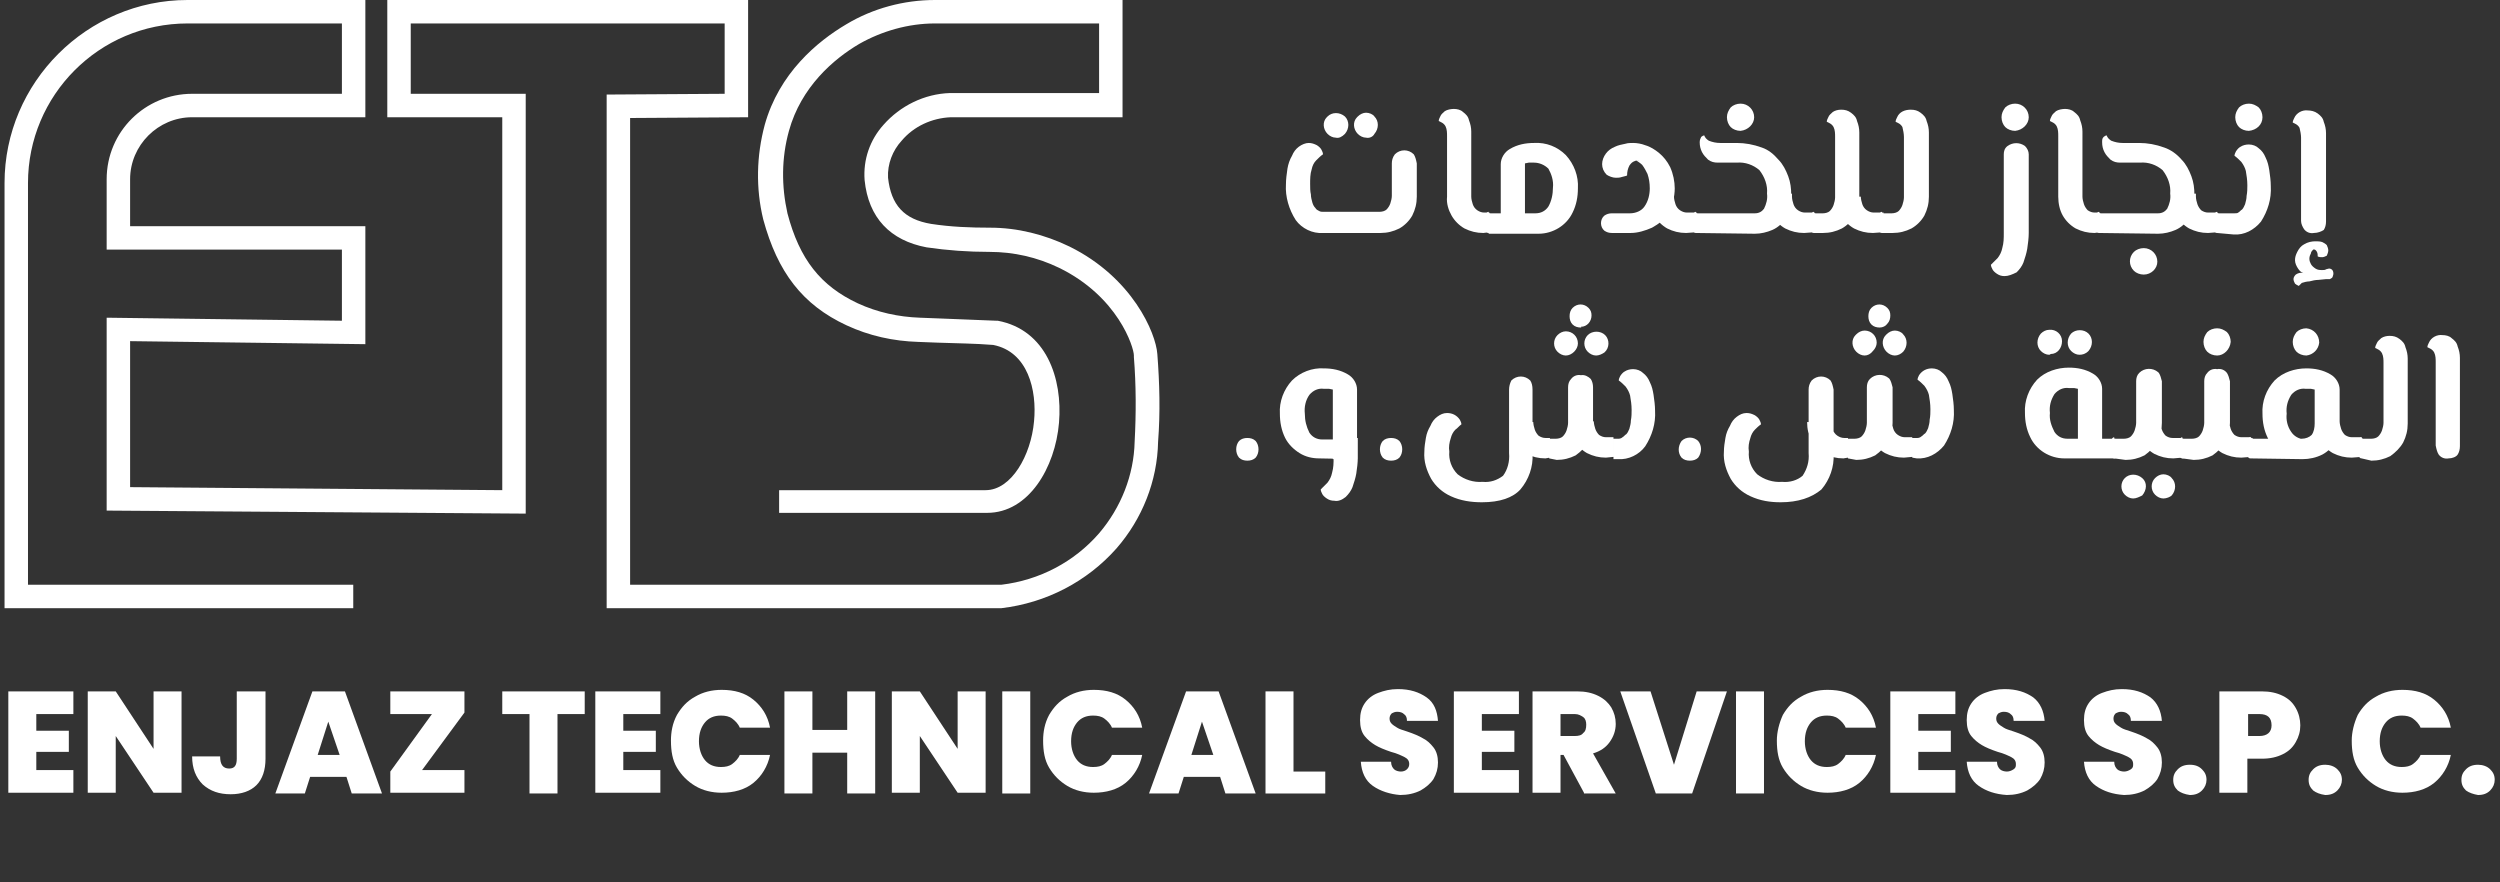 <?xml version="1.0" encoding="utf-8"?>
<!-- Generator: Adobe Illustrator 25.4.1, SVG Export Plug-In . SVG Version: 6.00 Build 0)  -->
<svg version="1.1" id="Layer_1" xmlns="http://www.w3.org/2000/svg" xmlns:xlink="http://www.w3.org/1999/xlink" x="0px" y="0px"
	 viewBox="0 0 330.5 116.6" style="enable-background:new 0 0 330.5 116.6;" xml:space="preserve">
<rect x="0" y="0" width="330.5" height="116.6" fill="#333333" stroke="none"/>
<style type="text/css">
	.st0{fill:#FFFFFF;}
	.st1{enable-background:new    ;}
</style>
<g id="Layer_2_00000124874105320169657760000017975298915477096375_">
	<g id="Layer_1-2">
		<path class="st0" d="M46.8,80.4H0.6V24.2C0.6,10.9,11.5,0,24.8,0h23.5v15.5H25.4c-4.5,0-8.2,3.7-8.2,8.2v6.2h31.1v15.6l-31.1-0.4
			v19.3l49.2,0.4V15.5H51.2V0h47.7v15.5l-15.6,0.1v61.7h49.1c5-0.6,9.6-3,12.9-6.8c2.9-3.4,4.6-7.7,4.7-12.1
			c0.2-3.7,0.2-7.5-0.1-11.2V47c0-1.1-2.1-7.8-9.9-11.6c-2.9-1.4-6-2.1-9.2-2.1c-2.8,0-5.6-0.2-8.3-0.6c-4.8-0.9-7.7-3.9-8.2-8.9
			c-0.2-2.7,0.7-5.3,2.5-7.3c2.2-2.5,5.4-4.1,8.8-4.2h0.1h19.6V3.1h-21.7c-3.5,0-7,1-10,2.7c-3.4,2-7.7,5.7-9.3,11.5
			c-1,3.6-1,7.3-0.2,10.9c1.6,6.1,4.4,9.6,9.3,11.9c2.6,1.2,5.4,1.8,8.2,1.9l2.6,0.1c2.7,0.1,4.9,0.2,7.5,0.3h0.2
			c6.4,1.2,8.6,7.6,8.1,13.5s-4,11.9-9.5,11.9H103v-3h27.3c3.4,0,6-4.6,6.4-9.1c0.4-4.1-0.8-9.2-5.4-10.1c-2.5-0.2-4.6-0.2-7.3-0.3
			l-2.6-0.1c-3.3-0.1-6.5-0.8-9.5-2.2c-5.8-2.7-9.1-7-11-14c-1-4.1-0.9-8.4,0.2-12.5c1.9-6.8,6.9-11,10.8-13.3
			c3.5-2.1,7.6-3.2,11.7-3.2h24.8v15.5h-22.7c-2.5,0.1-4.9,1.2-6.5,3.1c-1.2,1.3-1.9,3.1-1.8,4.9c0.4,3.6,2.1,5.5,5.7,6.1
			c2.6,0.4,5.2,0.5,7.8,0.5c3.6,0,7.2,0.9,10.5,2.5c8.3,4.1,11.4,11.4,11.6,14.2c0.3,3.9,0.4,7.7,0.1,11.6
			c-0.1,5.2-2.1,10.2-5.5,14.1c-3.9,4.4-9.3,7.2-15.2,7.9h-0.1H80.2V12.5l15.6-0.1V3.1H54.3v9.3h15.2v55.5l-55.4-0.4V42l31.1,0.4V33
			H14.1v-9.3c0-6.3,5.1-11.3,11.3-11.3h19.8V3.1H24.8c-11.7,0-21.1,9.5-21.1,21.1v53.1h43V80.4z"/>
		<path class="st0" d="M174.9,30.8c-1.4,0.1-2.8-0.6-3.6-1.7c-0.9-1.4-1.4-3.1-1.3-4.7c0-0.7,0.1-1.4,0.2-2.1
			c0.1-0.6,0.3-1.2,0.6-1.7c0.2-0.5,0.5-0.9,0.9-1.2c0.4-0.3,0.9-0.5,1.3-0.5c0.4,0,0.7,0.1,1.1,0.3c0.3,0.2,0.5,0.4,0.6,0.6
			c0.1,0.2,0.2,0.4,0.2,0.6c-0.3,0.2-0.6,0.5-0.9,0.8c-0.3,0.3-0.5,0.7-0.6,1.2c-0.2,0.6-0.2,1.3-0.2,1.9c0,0.5,0,1,0.1,1.4
			c0,0.4,0.1,0.7,0.2,1.1c0.1,0.3,0.2,0.5,0.4,0.7c0.1,0.2,0.3,0.3,0.5,0.4c0.2,0.1,0.3,0.1,0.5,0.1h7.5c0.3,0,0.7-0.1,0.9-0.3
			c0.2-0.2,0.4-0.5,0.5-0.8c0.1-0.3,0.2-0.7,0.2-1v-4.3c0-0.4,0.1-0.8,0.4-1.2c0.7-0.7,1.8-0.7,2.5,0c0,0,0,0,0,0
			c0.2,0.3,0.3,0.7,0.4,1.2V26c0,0.9-0.2,1.7-0.6,2.5c-0.4,0.7-1,1.3-1.7,1.7c-0.8,0.4-1.6,0.6-2.5,0.6H174.9z M176.6,18.2
			c-0.4,0-0.8-0.2-1.1-0.5c-0.6-0.6-0.7-1.6-0.1-2.2c0,0,0,0,0.1-0.1c0.6-0.6,1.6-0.6,2.3,0c0.6,0.6,0.6,1.6,0,2.3
			C177.4,18.1,177,18.3,176.6,18.2z M180.6,18.2c-0.4,0-0.8-0.2-1.1-0.5c-0.6-0.6-0.7-1.6-0.1-2.2c0,0,0,0,0.1-0.1
			c0.3-0.3,0.7-0.5,1.1-0.5c0.4,0,0.9,0.2,1.1,0.5c0.6,0.6,0.6,1.6,0,2.3C181.5,18.1,181,18.3,180.6,18.2L180.6,18.2z"/>
		<path class="st0" d="M196.1,30.8c-0.9,0-1.7-0.2-2.5-0.6c-0.7-0.4-1.3-1-1.7-1.7c-0.4-0.7-0.7-1.6-0.6-2.5v-8c0-0.4,0-0.9-0.2-1.3
			c-0.1-0.2-0.3-0.4-0.5-0.5l-0.4-0.2c0-0.2,0.1-0.4,0.2-0.6c0.1-0.3,0.4-0.5,0.6-0.7c0.3-0.2,0.8-0.3,1.2-0.3
			c0.4,0,0.9,0.1,1.2,0.4c0.4,0.3,0.7,0.6,0.8,1.1c0.2,0.5,0.3,1,0.3,1.5V26c0,0.3,0.1,0.7,0.2,1c0.1,0.3,0.3,0.6,0.6,0.8
			c0.3,0.2,0.6,0.3,0.9,0.3h0.7v2.6L196.1,30.8z M196.8,30.8v-2.6c0.2,0,0.3,0.1,0.4,0.4c0.1,0.3,0.1,0.7,0.1,1c0,0.3,0,0.7-0.1,1
			C197.1,30.7,197,30.8,196.8,30.8z"/>
		<path class="st0" d="M196.8,30.8c-0.2,0-0.3-0.1-0.4-0.4c-0.1-0.3-0.1-0.7-0.1-1c0-0.3,0-0.7,0.1-1c0.1-0.2,0.2-0.4,0.4-0.4V30.8z
			 M196.8,30.8v-2.6h6.2c0.7,0,1.3-0.3,1.7-0.9c0.4-0.7,0.6-1.6,0.6-2.5c0.1-0.9-0.2-1.8-0.6-2.5c-0.5-0.5-1.2-0.8-1.9-0.8
			c-0.2,0-0.5,0-0.7,0l-0.5,0.1v9.2h-3.2v-9.1c0-0.8,0.5-1.6,1.2-2c1-0.6,2.1-0.8,3.2-0.8c1.6-0.1,3.1,0.5,4.2,1.6
			c1.1,1.2,1.7,2.8,1.6,4.4c0,1.1-0.2,2.2-0.7,3.2c-0.8,1.7-2.6,2.8-4.5,2.8H196.8z"/>
		<path class="st0" d="M213.1,30.8c-0.4,0-0.7-0.1-1-0.3c-0.6-0.5-0.6-1.5,0-2c0,0,0,0,0,0c0.3-0.2,0.6-0.3,1-0.3h2.4
			c0.7,0,1.5-0.3,1.9-0.9c0.5-0.7,0.7-1.6,0.7-2.4c0-0.7-0.1-1.3-0.3-1.9c-0.2-0.4-0.4-0.8-0.7-1.2c-0.2-0.2-0.5-0.4-0.8-0.6
			l0.4,0.1c-0.2-0.1-0.4-0.1-0.6,0c-0.3,0.1-0.5,0.3-0.7,0.6c-0.2,0.4-0.3,0.8-0.3,1.3c-0.2,0.1-0.4,0.1-0.7,0.2
			c-0.3,0.1-0.5,0.1-0.8,0.1c-0.4,0-0.9-0.2-1.2-0.4c-0.4-0.4-0.6-0.9-0.6-1.4c0-0.5,0.2-1,0.5-1.4c0.3-0.4,0.7-0.7,1.2-0.9
			c0.4-0.2,0.9-0.3,1.4-0.4c0.3-0.1,0.7-0.1,1-0.1c0.5,0,1.1,0.1,1.6,0.3c0.7,0.2,1.3,0.6,1.8,1c0.6,0.5,1.1,1.1,1.5,1.9
			c0.4,0.9,0.6,1.9,0.6,2.8c0,1.1-0.3,2.3-0.8,3.2c-0.5,0.9-1.3,1.5-2.2,2c-0.9,0.4-1.9,0.7-2.8,0.7L213.1,30.8z M222.9,30.8
			c-0.9,0-1.7-0.2-2.5-0.6c-0.7-0.4-1.3-1-1.7-1.7c-0.4-0.7-0.7-1.6-0.6-2.5v-1.1h3.2V26c0,0.3,0.1,0.7,0.2,1
			c0.1,0.3,0.3,0.6,0.6,0.8c0.3,0.2,0.6,0.3,0.9,0.3h1.3v2.6L222.9,30.8z M224.2,30.8v-2.6c0.2,0,0.3,0.1,0.4,0.4
			c0.1,0.3,0.1,0.7,0.1,1c0,0.3,0,0.7-0.1,1C224.5,30.7,224.4,30.8,224.2,30.8z"/>
		<path class="st0" d="M224.2,30.8c-0.2,0-0.3-0.1-0.4-0.4c-0.1-0.3-0.1-0.7-0.1-1c0-0.3,0-0.7,0.1-1c0.1-0.2,0.2-0.4,0.4-0.4V30.8z
			 M224.2,30.8v-2.6h7.8c0.5,0,0.9-0.2,1.2-0.6c0.3-0.6,0.5-1.3,0.4-2c0.1-1.1-0.3-2.2-1-3.1c-0.8-0.7-1.9-1.1-3-1h-0.8h-0.9h-0.8
			c-0.5,0-0.9-0.1-1.3-0.4c-0.3-0.3-0.6-0.6-0.8-1c-0.2-0.4-0.3-0.8-0.3-1.3c0-0.3,0.1-0.5,0.2-0.7c0.1-0.1,0.3-0.2,0.4-0.2
			c0.1,0.3,0.3,0.5,0.6,0.7c0.5,0.2,1,0.3,1.5,0.3h0.7h0.9h0.6c1.1,0,2.2,0.2,3.3,0.6c0.9,0.3,1.6,0.9,2.2,1.6
			c0.6,0.6,1,1.4,1.3,2.2c0.3,0.8,0.4,1.6,0.4,2.5c0,1-0.2,2.1-0.7,3c-0.4,0.7-1.1,1.3-1.8,1.6c-0.7,0.3-1.5,0.5-2.3,0.5L224.2,30.8
			z M230.1,17.3c-0.5,0-1-0.2-1.3-0.5c-0.3-0.3-0.5-0.8-0.5-1.3c0-0.5,0.2-0.9,0.5-1.3c0.3-0.3,0.8-0.5,1.3-0.5c1,0,1.8,0.8,1.8,1.8
			C231.9,16.4,231.1,17.2,230.1,17.3z M238.5,30.8c-0.9,0-1.7-0.2-2.5-0.6c-0.7-0.4-1.3-1-1.7-1.7c-0.4-0.7-0.6-1.6-0.6-2.5v-0.4
			h3.2V26c0,0.3,0.1,0.7,0.2,1c0.1,0.3,0.3,0.6,0.6,0.8c0.3,0.2,0.6,0.3,0.9,0.3h1.3v2.6L238.5,30.8z M239.8,30.8v-2.6
			c0.2,0,0.3,0.1,0.4,0.4c0.1,0.3,0.1,0.7,0.1,1c0,0.3,0,0.7-0.1,1C240.1,30.7,240,30.8,239.8,30.8L239.8,30.8z"/>
		<path class="st0" d="M239.8,30.8c-0.2,0-0.3-0.1-0.4-0.4c-0.1-0.3-0.1-0.7-0.1-1c0-0.3,0-0.7,0.1-1c0.1-0.2,0.2-0.4,0.4-0.4V30.8z
			 M239.8,30.8v-2.6h1.2c0.3,0,0.7-0.1,0.9-0.3c0.2-0.2,0.4-0.5,0.5-0.8c0.1-0.3,0.2-0.7,0.2-1v-8c0-0.4,0-0.9-0.2-1.3
			c-0.1-0.2-0.3-0.4-0.5-0.5l-0.4-0.2c0-0.2,0.1-0.4,0.2-0.6c0.1-0.3,0.4-0.5,0.6-0.7c0.3-0.2,0.7-0.3,1.1-0.3
			c0.5,0,0.9,0.1,1.3,0.4c0.4,0.3,0.7,0.6,0.8,1.1c0.2,0.5,0.3,1,0.3,1.5V26c0,0.9-0.2,1.7-0.6,2.5c-0.4,0.7-1,1.3-1.7,1.7
			c-0.8,0.4-1.6,0.6-2.5,0.6H239.8z M247.6,30.8c-0.9,0-1.7-0.2-2.5-0.6c-0.7-0.4-1.3-1-1.7-1.7c-0.4-0.7-0.7-1.6-0.6-2.5h3.2
			c0,0.3,0.1,0.7,0.2,1c0.1,0.3,0.3,0.6,0.6,0.8c0.3,0.2,0.6,0.3,0.9,0.3h1.3v2.6L247.6,30.8z M248.8,30.8v-2.6
			c0.2,0,0.3,0.1,0.4,0.4c0.1,0.3,0.1,0.7,0.1,1c0,0.3,0,0.7-0.1,1C249.1,30.7,249,30.8,248.8,30.8z"/>
		<path class="st0" d="M248.8,30.8c-0.2,0-0.3-0.1-0.4-0.4c-0.1-0.3-0.1-0.7-0.1-1c0-0.3,0-0.7,0.1-1c0.1-0.2,0.2-0.4,0.4-0.4V30.8z
			 M248.8,30.8v-2.6h1.3c0.3,0,0.7-0.1,0.9-0.3c0.2-0.2,0.4-0.5,0.5-0.8c0.1-0.3,0.2-0.7,0.2-1v-8c0-0.4-0.1-0.9-0.2-1.3
			c-0.1-0.2-0.3-0.4-0.5-0.5l-0.4-0.2c0-0.2,0.1-0.4,0.2-0.6c0.3-0.7,1-1,1.8-1c0.5,0,0.9,0.1,1.3,0.4c0.4,0.3,0.7,0.6,0.8,1.1
			c0.2,0.5,0.3,1,0.3,1.5V26c0,0.9-0.2,1.7-0.6,2.5c-0.4,0.7-1,1.3-1.7,1.7c-0.8,0.4-1.6,0.6-2.5,0.6H248.8z"/>
		<path class="st0" d="M265,36.5c-0.4,0-0.7-0.1-1-0.3c-0.3-0.2-0.5-0.4-0.6-0.6c-0.1-0.2-0.2-0.4-0.2-0.6c0.3-0.3,0.6-0.6,0.9-0.9
			c0.3-0.4,0.5-0.8,0.6-1.3c0.2-0.7,0.2-1.3,0.2-2V20.4c0-0.4,0.1-0.8,0.5-1.1c0.7-0.5,1.6-0.5,2.3,0c0.3,0.3,0.5,0.7,0.5,1.1v10.4
			c0,0.7-0.1,1.4-0.2,2.1c-0.1,0.6-0.3,1.2-0.5,1.8c-0.2,0.5-0.5,0.9-0.9,1.3C266,36.3,265.5,36.5,265,36.5z M266.4,17.3
			c-0.5,0-1-0.2-1.3-0.5c-0.3-0.3-0.5-0.8-0.5-1.3c0-0.5,0.2-0.9,0.5-1.3c0.3-0.3,0.8-0.5,1.3-0.5c1,0,1.8,0.8,1.8,1.8
			C268.2,16.4,267.4,17.2,266.4,17.3z"/>
		<path class="st0" d="M276.9,30.8c-0.9,0-1.7-0.2-2.5-0.6c-0.7-0.4-1.3-1-1.7-1.7c-0.4-0.7-0.6-1.6-0.6-2.5v-8c0-0.4,0-0.9-0.2-1.3
			c-0.1-0.2-0.3-0.4-0.5-0.5l-0.4-0.2c0-0.2,0.1-0.4,0.2-0.6c0.1-0.3,0.4-0.5,0.6-0.7c0.3-0.2,0.8-0.3,1.2-0.3
			c0.4,0,0.9,0.1,1.2,0.4c0.4,0.3,0.7,0.6,0.8,1.1c0.2,0.5,0.3,1,0.3,1.5V26c0,0.3,0.1,0.7,0.2,1c0.1,0.3,0.3,0.6,0.5,0.8
			c0.3,0.2,0.6,0.3,0.9,0.3h0.7v2.6L276.9,30.8z M277.5,30.8v-2.6c0.2,0,0.3,0.1,0.4,0.4c0.1,0.3,0.1,0.7,0.1,1c0,0.3,0,0.7-0.1,1
			C277.8,30.7,277.7,30.8,277.5,30.8z"/>
		<path class="st0" d="M277.5,30.8c-0.2,0-0.3-0.1-0.4-0.4c-0.1-0.3-0.1-0.7-0.1-1c0-0.3,0-0.7,0.1-1c0.1-0.2,0.2-0.4,0.4-0.4V30.8z
			 M277.5,30.8v-2.6h7.8c0.5,0,0.9-0.2,1.2-0.6c0.3-0.6,0.5-1.3,0.4-2c0.1-1.1-0.3-2.2-1-3.1c-0.8-0.7-1.9-1.1-3-1h-0.8h-1h-0.8
			c-0.5,0-0.9-0.1-1.3-0.4c-0.3-0.3-0.6-0.6-0.8-1c-0.2-0.4-0.3-0.8-0.3-1.3c0-0.3,0-0.5,0.2-0.7c0.1-0.1,0.3-0.2,0.4-0.2
			c0.1,0.3,0.3,0.5,0.6,0.7c0.5,0.2,1,0.3,1.5,0.3h0.7h0.9h0.6c1.1,0,2.2,0.2,3.3,0.6c0.9,0.3,1.7,0.9,2.3,1.6
			c0.6,0.6,1,1.4,1.3,2.2c0.3,0.8,0.4,1.6,0.4,2.5c0,1-0.2,2.1-0.7,3c-0.4,0.7-1.1,1.3-1.8,1.6c-0.7,0.3-1.5,0.5-2.3,0.5L277.5,30.8
			z M283.4,36.3c-0.5,0-1-0.2-1.3-0.5c-0.7-0.7-0.7-1.8,0-2.5c0,0,0,0,0,0c0.3-0.3,0.8-0.5,1.3-0.5c1,0,1.8,0.8,1.8,1.8c0,0,0,0,0,0
			C285.2,35.5,284.4,36.3,283.4,36.3z M291.9,30.8c-0.9,0-1.7-0.2-2.5-0.6c-0.7-0.4-1.3-1-1.7-1.7c-0.4-0.7-0.6-1.6-0.6-2.5v-0.4
			h3.2V26c0,0.3,0.1,0.7,0.2,1c0.1,0.3,0.3,0.6,0.5,0.8c0.3,0.2,0.6,0.3,0.9,0.3h1.3v2.6L291.9,30.8z M293.1,30.8v-2.6
			c0.2,0,0.3,0.1,0.4,0.4c0.1,0.3,0.1,0.7,0.1,1c0,0.3,0,0.7-0.1,1C293.4,30.7,293.3,30.8,293.1,30.8L293.1,30.8z"/>
		<path class="st0" d="M293.1,30.8c-0.2,0-0.3-0.1-0.4-0.4c-0.1-0.3-0.1-0.7-0.1-1c0-0.3,0-0.7,0.1-1c0.1-0.2,0.2-0.4,0.4-0.4V30.8z
			 M293.1,30.8v-2.6h2.3c0.2,0,0.4,0,0.5-0.1c0.2-0.1,0.3-0.3,0.5-0.4c0.2-0.2,0.3-0.5,0.4-0.7c0.1-0.4,0.2-0.7,0.2-1.1
			c0.1-0.5,0.1-1,0.1-1.4c0-0.7-0.1-1.3-0.2-1.9c-0.1-0.4-0.3-0.8-0.6-1.2c-0.3-0.3-0.6-0.6-0.9-0.8c0-0.2,0.1-0.4,0.2-0.6
			c0.2-0.3,0.4-0.5,0.6-0.6c0.3-0.2,0.7-0.3,1.1-0.3c0.5,0,1,0.2,1.3,0.5c0.4,0.3,0.7,0.7,0.9,1.2c0.3,0.6,0.4,1.1,0.5,1.7
			c0.1,0.7,0.2,1.4,0.2,2.1c0.1,1.7-0.4,3.3-1.3,4.7c-0.9,1.1-2.2,1.8-3.6,1.7L293.1,30.8z M297.3,17.3c-0.5,0-1-0.2-1.3-0.5
			c-0.3-0.3-0.5-0.8-0.5-1.3c0-0.5,0.2-0.9,0.5-1.3c0.3-0.3,0.8-0.5,1.3-0.5c0.5,0,0.9,0.2,1.3,0.5c0.3,0.3,0.5,0.8,0.5,1.3
			C299.1,16.5,298.3,17.2,297.3,17.3z"/>
		<path class="st0" d="M305.9,30.8c-0.5,0.1-1-0.1-1.3-0.5c-0.2-0.3-0.4-0.7-0.4-1.1v-11c0-0.4-0.1-0.9-0.2-1.3
			c-0.1-0.2-0.3-0.4-0.5-0.5l-0.4-0.2c0-0.2,0.1-0.4,0.2-0.6c0.3-0.7,1.1-1.1,1.8-1c0.4,0,0.9,0.1,1.3,0.4c0.4,0.3,0.7,0.6,0.8,1.1
			c0.2,0.5,0.3,1,0.3,1.5v11.7c0,0.4-0.1,0.8-0.3,1.1C306.9,30.6,306.4,30.8,305.9,30.8z M303.9,37.8c-0.2-0.1-0.4-0.2-0.5-0.3
			c-0.1-0.2-0.2-0.4-0.2-0.6c0-0.2,0.1-0.4,0.3-0.6c0.3-0.2,0.6-0.3,1-0.2c-0.3-0.1-0.5-0.3-0.7-0.6c-0.2-0.3-0.4-0.7-0.4-1.1
			c0-0.4,0.1-0.7,0.3-1.1c0.2-0.4,0.5-0.8,0.9-1c0.5-0.3,1-0.4,1.5-0.4c0.3,0,0.6,0,0.9,0.1c0.2,0.1,0.4,0.2,0.6,0.4
			c0.1,0.2,0.2,0.5,0.2,0.7c0,0.2-0.1,0.5-0.2,0.7c-0.2,0.1-0.4,0.2-0.6,0.2c-0.2,0-0.4,0-0.6-0.1c0-0.2,0-0.4-0.1-0.6
			c-0.1-0.2-0.3-0.4-0.5-0.3c-0.1,0.1-0.3,0.3-0.3,0.5c-0.1,0.2-0.2,0.4-0.2,0.7c0,0.3,0.1,0.5,0.2,0.7c0.1,0.2,0.3,0.4,0.6,0.6
			c0.3,0.2,0.6,0.2,0.9,0.2c0.2,0,0.4,0,0.5-0.1c0.1,0,0.3-0.1,0.4-0.1c0.2,0,0.4,0.1,0.5,0.3c0.1,0.2,0.1,0.5,0,0.7
			c0,0.2-0.2,0.3-0.4,0.4h-0.5l-1,0.1c-0.4,0-0.8,0.1-1.2,0.2c-0.3,0-0.7,0.1-1,0.2C304.1,37.6,304,37.7,303.9,37.8L303.9,37.8z"/>
		<path class="st0" d="M164.9,60.9c-0.4,0-0.8-0.1-1.1-0.4c-0.5-0.6-0.5-1.6,0-2.2c0.3-0.3,0.7-0.4,1.1-0.4c0.4,0,0.8,0.1,1.1,0.4
			c0.5,0.6,0.5,1.6,0,2.2C165.7,60.8,165.3,60.9,164.9,60.9z"/>
		<path class="st0" d="M174.4,60.6c-0.9,0-1.8-0.2-2.6-0.7c-0.8-0.5-1.5-1.2-1.9-2c-0.5-1-0.7-2.1-0.7-3.2c-0.1-1.6,0.5-3.2,1.6-4.4
			c1.1-1.1,2.7-1.7,4.2-1.6c1.1,0,2.2,0.2,3.2,0.8c0.7,0.4,1.2,1.2,1.2,2v9.2h-3.2v-9.2l-0.5-0.1c-0.2,0-0.4,0-0.7,0
			c-0.7-0.1-1.4,0.2-1.9,0.8c-0.5,0.7-0.7,1.6-0.6,2.5c0,0.9,0.2,1.7,0.6,2.5c0.4,0.6,1,0.9,1.7,0.9h4.7v2.6L174.4,60.6z
			 M176.4,66.2c-0.4,0-0.7-0.1-1-0.3c-0.3-0.2-0.5-0.4-0.6-0.6c-0.1-0.2-0.2-0.4-0.2-0.6c0.3-0.3,0.6-0.6,0.9-0.9
			c0.3-0.4,0.5-0.8,0.6-1.3c0.2-0.7,0.2-1.3,0.2-2v-2.6h3.2v2.6c0,0.7-0.1,1.4-0.2,2.1c-0.1,0.6-0.3,1.2-0.5,1.8
			c-0.2,0.5-0.5,0.9-0.9,1.3C177.4,66.1,176.9,66.3,176.4,66.2L176.4,66.2z"/>
		<path class="st0" d="M183.9,60.9c-0.4,0-0.8-0.1-1.1-0.4c-0.5-0.6-0.5-1.6,0-2.2c0.3-0.3,0.7-0.4,1.1-0.4c0.4,0,0.8,0.1,1.1,0.4
			c0.5,0.6,0.5,1.6,0,2.2C184.7,60.8,184.3,60.9,183.9,60.9z"/>
		<path class="st0" d="M195.9,66.4c-1.4,0-2.8-0.2-4.1-0.8c-1.1-0.5-2-1.3-2.6-2.3c-0.6-1.1-1-2.3-0.9-3.6c0-0.6,0.1-1.2,0.2-1.8
			c0.1-0.6,0.3-1.1,0.6-1.6c0.2-0.5,0.5-0.9,0.9-1.2c0.4-0.3,0.8-0.5,1.3-0.5c0.7,0,1.3,0.3,1.7,0.9c0.1,0.2,0.2,0.4,0.2,0.6
			c-0.3,0.2-0.5,0.5-0.8,0.7c-0.3,0.3-0.5,0.7-0.6,1.1c-0.2,0.6-0.3,1.2-0.2,1.8c-0.1,1.1,0.3,2.2,1.1,3c0.9,0.7,2.1,1.1,3.3,1
			c1,0.1,1.9-0.2,2.7-0.8c0.6-0.8,0.9-1.9,0.8-3v-8.4c0-0.4,0.1-0.8,0.3-1.2c0.7-0.7,1.8-0.7,2.5,0c0,0,0,0,0,0
			c0.2,0.3,0.3,0.7,0.3,1.2V60c0.1,1.7-0.5,3.4-1.6,4.7C200,65.8,198.3,66.4,195.9,66.4z M204.3,60.6c-0.9,0-1.7-0.2-2.5-0.6
			c-0.7-0.4-1.3-1-1.7-1.7c-0.4-0.7-0.6-1.6-0.6-2.5h3.2c0,0.3,0.1,0.7,0.2,1c0.1,0.3,0.3,0.6,0.5,0.8c0.3,0.2,0.6,0.3,0.9,0.3h0.6
			v2.6L204.3,60.6z M204.8,60.6v-2.6h0.9c0.3,0,0.7-0.1,0.9-0.3c0.2-0.2,0.4-0.5,0.5-0.8c0.1-0.3,0.2-0.7,0.2-1v-4.7
			c0-0.4,0.1-0.8,0.4-1.1c0.3-0.4,0.8-0.6,1.3-0.5c0.5-0.1,1,0.2,1.3,0.5c0.2,0.3,0.3,0.7,0.3,1.1v4.7c0,0.9-0.2,1.7-0.6,2.5
			c-0.4,0.7-1,1.3-1.7,1.8c-0.8,0.4-1.6,0.6-2.5,0.6L204.8,60.6z M207,47c-0.4,0-0.8-0.2-1.1-0.5c-0.6-0.6-0.6-1.6,0-2.2
			c0,0,0,0,0,0c0.3-0.3,0.7-0.5,1.1-0.5c0.9,0,1.6,0.7,1.6,1.6c0,0.4-0.2,0.8-0.5,1.1C207.8,46.8,207.4,47,207,47z M212.3,60.5
			c-0.9,0-1.7-0.2-2.5-0.6c-0.7-0.4-1.3-1-1.7-1.7c-0.4-0.7-0.6-1.6-0.6-2.5h3.2c0,0.3,0.1,0.7,0.2,1c0.1,0.3,0.3,0.6,0.5,0.8
			c0.3,0.2,0.6,0.3,0.9,0.3h1v2.6L212.3,60.5z M209,43.3c-0.4,0-0.8-0.1-1.1-0.4c-0.3-0.3-0.4-0.7-0.4-1.1c0-0.4,0.1-0.8,0.4-1.1
			c0.6-0.6,1.5-0.6,2.1,0c0.3,0.3,0.4,0.6,0.4,1c0,0.8-0.6,1.5-1.4,1.5C209.1,43.3,209,43.3,209,43.3z M211,47
			c-0.4,0-0.8-0.2-1.1-0.5c-0.6-0.6-0.6-1.6,0-2.2c0,0,0,0,0,0c0.6-0.6,1.7-0.6,2.3,0c0.6,0.6,0.6,1.7-0.1,2.3
			C211.8,46.8,211.4,47,211,47L211,47z M213.3,60.6v-2.6h0.7c0.2,0,0.4-0.1,0.5-0.2c0.2-0.1,0.3-0.3,0.5-0.4
			c0.2-0.2,0.3-0.5,0.4-0.7c0.1-0.4,0.2-0.7,0.2-1.1c0.1-0.5,0.1-1,0.1-1.4c0-0.7-0.1-1.3-0.2-1.9c-0.1-0.4-0.3-0.8-0.6-1.2
			c-0.3-0.3-0.6-0.6-0.9-0.8c0-0.2,0.1-0.4,0.2-0.6c0.2-0.3,0.4-0.5,0.6-0.6c0.3-0.2,0.7-0.3,1.1-0.3c0.5,0,1,0.2,1.3,0.5
			c0.4,0.3,0.7,0.7,0.9,1.2c0.3,0.6,0.4,1.1,0.5,1.7c0.1,0.7,0.2,1.4,0.2,2.1c0.1,1.7-0.4,3.3-1.3,4.7c-0.8,1.1-2.2,1.8-3.6,1.7
			H213.3z"/>
		<path class="st0" d="M223.4,60.9c-0.4,0-0.8-0.1-1.1-0.4c-0.5-0.6-0.5-1.5,0-2.2c0.6-0.6,1.6-0.6,2.2,0c0.5,0.6,0.5,1.5,0,2.2
			C224.2,60.8,223.8,60.9,223.4,60.9z"/>
		<path class="st0" d="M235.4,66.4c-1.4,0-2.7-0.2-4-0.8c-1.1-0.5-2-1.3-2.6-2.3c-0.6-1.1-1-2.3-0.9-3.6c0-0.6,0.1-1.2,0.2-1.8
			c0.1-0.6,0.3-1.1,0.6-1.6c0.2-0.5,0.5-0.9,0.9-1.2c0.4-0.3,0.8-0.5,1.3-0.5c0.4,0,0.7,0.1,1.1,0.3c0.3,0.2,0.5,0.4,0.6,0.6
			c0.1,0.2,0.2,0.4,0.2,0.6c-0.3,0.2-0.6,0.5-0.8,0.7c-0.3,0.3-0.5,0.7-0.6,1.1c-0.2,0.6-0.3,1.2-0.2,1.8c-0.1,1.1,0.3,2.2,1.1,3
			c0.9,0.7,2.1,1.1,3.3,1c1,0.1,2-0.2,2.7-0.8c0.6-0.9,0.9-1.9,0.8-3v-8.4c0-0.4,0.1-0.8,0.4-1.2c0.7-0.7,1.8-0.7,2.5,0c0,0,0,0,0,0
			c0.2,0.3,0.3,0.7,0.4,1.2V60c0.1,1.7-0.5,3.4-1.6,4.7C239.5,65.8,237.7,66.4,235.4,66.4z M243.7,60.6c-0.9,0-1.7-0.2-2.5-0.6
			c-0.7-0.4-1.3-1-1.7-1.7c-0.4-0.7-0.6-1.6-0.6-2.5h3.2c0,0.3,0.1,0.7,0.2,1c0.1,0.3,0.3,0.6,0.6,0.8c0.3,0.2,0.6,0.3,0.9,0.3h0.5
			v2.6L243.7,60.6z M244.3,60.6v-2.6h0.9c0.3,0,0.7-0.1,0.9-0.3c0.2-0.2,0.4-0.5,0.5-0.8c0.1-0.3,0.2-0.7,0.2-1v-4.7
			c0-0.4,0.1-0.8,0.4-1.1c0.7-0.7,1.8-0.7,2.5-0.1c0,0,0,0,0.1,0.1c0.2,0.3,0.3,0.7,0.4,1.1v4.7c0,0.9-0.2,1.7-0.6,2.5
			c-0.4,0.7-1,1.3-1.7,1.8c-0.8,0.4-1.6,0.6-2.5,0.6L244.3,60.6z M246.5,47c-0.4,0-0.8-0.2-1.1-0.5c-0.6-0.6-0.7-1.6-0.1-2.2
			c0,0,0,0,0.1-0.1c0.3-0.3,0.7-0.5,1.1-0.5c0.9,0,1.6,0.7,1.6,1.6c0,0.4-0.2,0.8-0.5,1.1C247.3,46.8,246.9,47,246.5,47z
			 M251.7,60.5c-0.9,0-1.7-0.2-2.5-0.6c-0.7-0.4-1.3-1-1.7-1.7c-0.4-0.7-0.7-1.6-0.6-2.5h3.2c0,0.3,0.1,0.7,0.2,1
			c0.1,0.3,0.3,0.6,0.6,0.8c0.3,0.2,0.6,0.3,0.9,0.3h1v2.6L251.7,60.5z M248.5,43.3c-0.4,0-0.8-0.1-1.1-0.4
			c-0.3-0.3-0.4-0.7-0.4-1.1c0-0.4,0.1-0.8,0.4-1.1c0.6-0.6,1.5-0.6,2.1,0c0.3,0.3,0.4,0.6,0.4,1c0,0.4-0.1,0.8-0.4,1.1
			C249.3,43.1,248.9,43.3,248.5,43.3L248.5,43.3z M250.5,47c-0.4,0-0.8-0.2-1.1-0.5c-0.6-0.6-0.7-1.6-0.1-2.2c0,0,0,0,0.1-0.1
			c0.3-0.3,0.7-0.5,1.1-0.5c0.4,0,0.9,0.2,1.1,0.5c0.6,0.6,0.6,1.6,0,2.3C251.3,46.8,250.9,47,250.5,47L250.5,47z M252.8,60.5v-2.6
			h0.7c0.2,0,0.4-0.1,0.5-0.2c0.2-0.1,0.3-0.3,0.5-0.4c0.2-0.2,0.3-0.5,0.4-0.7c0.1-0.4,0.2-0.7,0.2-1.1c0.1-0.5,0.1-1,0.1-1.4
			c0-0.7-0.1-1.3-0.2-1.9c-0.1-0.4-0.3-0.8-0.6-1.2c-0.3-0.3-0.6-0.6-0.9-0.8c0-0.2,0.1-0.4,0.2-0.6c0.4-0.6,1-0.9,1.7-0.9
			c0.5,0,1,0.2,1.3,0.5c0.4,0.3,0.7,0.7,0.9,1.2c0.3,0.6,0.4,1.1,0.5,1.7c0.1,0.7,0.2,1.4,0.2,2.1c0.1,1.7-0.4,3.3-1.3,4.7
			c-0.9,1.1-2.2,1.8-3.6,1.7L252.8,60.5z"/>
		<path class="st0" d="M272.9,60.6c-1.9,0-3.7-1.1-4.5-2.8c-0.5-1-0.7-2.1-0.7-3.2c-0.1-1.6,0.5-3.2,1.6-4.4
			c1.1-1.1,2.7-1.6,4.2-1.6c1.1,0,2.2,0.2,3.2,0.8c0.7,0.4,1.2,1.2,1.2,2v9.2h-3.2v-9.2l-0.5-0.1c-0.2,0-0.5,0-0.7,0
			c-0.7-0.1-1.4,0.2-1.9,0.8c-0.5,0.8-0.7,1.6-0.6,2.5c-0.1,0.9,0.2,1.7,0.6,2.5c0.4,0.6,1,0.9,1.7,0.9h6.3v2.6L272.9,60.6z
			 M270.9,46.9c-0.4,0-0.8-0.2-1.1-0.5c-0.6-0.6-0.6-1.6,0-2.3c0,0,0,0,0,0c0.3-0.3,0.7-0.5,1.1-0.5c0.9-0.1,1.7,0.6,1.7,1.5
			s-0.6,1.7-1.5,1.7C271,46.9,270.9,46.9,270.9,46.9z M274.9,46.9c-0.4,0-0.8-0.2-1.1-0.5c-0.6-0.6-0.6-1.6,0-2.3c0,0,0,0,0,0
			c0.6-0.6,1.7-0.6,2.3,0c0.6,0.6,0.6,1.6,0,2.3C275.7,46.8,275.3,46.9,274.9,46.9L274.9,46.9z M279.5,60.6v-2.6
			c0.2,0,0.3,0.1,0.4,0.4c0.1,0.3,0.1,0.7,0.1,1c0,0.3,0,0.7-0.1,1C279.8,60.5,279.7,60.6,279.5,60.6L279.5,60.6z"/>
		<path class="st0" d="M279.5,60.6c-0.2,0-0.3-0.1-0.4-0.4c-0.1-0.3-0.1-0.7-0.1-1c0-0.3,0-0.7,0.1-1c0.1-0.2,0.2-0.4,0.4-0.4V60.6z
			 M279.5,60.6v-2.6h1.3c0.3,0,0.7-0.1,0.9-0.3c0.2-0.2,0.4-0.5,0.5-0.8c0.1-0.3,0.2-0.7,0.2-1v-5.5c0-0.4,0.1-0.8,0.4-1.1
			c0.7-0.7,1.8-0.7,2.5-0.1c0,0,0,0,0.1,0.1c0.2,0.3,0.3,0.7,0.4,1.1v5.5c0,0.9-0.2,1.7-0.6,2.5c-0.4,0.7-1,1.3-1.7,1.8
			c-0.8,0.4-1.6,0.6-2.5,0.6L279.5,60.6z M282,65.9c-0.4,0-0.8-0.2-1.1-0.5c-0.6-0.6-0.6-1.6,0-2.2c0,0,0,0,0,0
			c0.6-0.6,1.6-0.6,2.3,0s0.6,1.6,0,2.3C282.8,65.7,282.4,65.9,282,65.9z M287.3,60.6c-0.9,0-1.7-0.2-2.5-0.6
			c-0.7-0.4-1.3-1-1.8-1.7c-0.4-0.7-0.6-1.6-0.6-2.5h3.2c0,0.3,0.1,0.7,0.2,1c0.1,0.3,0.3,0.6,0.5,0.8c0.3,0.2,0.6,0.3,0.9,0.3h1.3
			v2.6L287.3,60.6z M286,65.9c-0.4,0-0.8-0.2-1.1-0.5c-0.6-0.6-0.6-1.6,0-2.2c0,0,0,0,0,0c0.3-0.3,0.7-0.5,1.1-0.5
			c0.4,0,0.9,0.2,1.1,0.5c0.6,0.6,0.6,1.6,0,2.3C286.9,65.7,286.4,65.9,286,65.9z M288.5,60.6v-2.6c0.2,0,0.3,0.1,0.4,0.4
			c0.1,0.3,0.1,0.7,0.1,1c0,0.3,0,0.7-0.1,1C288.8,60.5,288.7,60.6,288.5,60.6L288.5,60.6z"/>
		<path class="st0" d="M288.5,60.6c-0.2,0-0.3-0.1-0.4-0.4c-0.1-0.3-0.1-0.7-0.1-1c0-0.3,0-0.7,0.1-1c0.1-0.2,0.2-0.4,0.4-0.4V60.6z
			 M288.5,60.6v-2.6h1.3c0.3,0,0.7-0.1,0.9-0.3c0.2-0.2,0.4-0.5,0.5-0.8c0.1-0.3,0.2-0.7,0.2-1v-5.5c0-0.4,0.1-0.8,0.4-1.1
			c0.3-0.4,0.8-0.6,1.3-0.5c0.5-0.1,1,0.1,1.3,0.5c0.2,0.3,0.3,0.7,0.4,1.1v5.5c0,0.9-0.2,1.7-0.6,2.5c-0.4,0.7-1,1.3-1.7,1.8
			c-0.8,0.4-1.6,0.6-2.5,0.6L288.5,60.6z M293.1,47c-0.5,0-1-0.2-1.3-0.5c-0.3-0.3-0.5-0.8-0.5-1.3c0-0.5,0.2-0.9,0.5-1.3
			c0.3-0.3,0.8-0.5,1.3-0.5c0.5,0,0.9,0.2,1.3,0.5c0.3,0.3,0.5,0.8,0.5,1.3C294.8,46.2,294,47,293.1,47z M296.3,60.5
			c-0.9,0-1.7-0.2-2.5-0.6c-0.7-0.4-1.3-1-1.7-1.7c-0.4-0.7-0.7-1.6-0.6-2.5h3.2c0,0.3,0.1,0.7,0.2,1c0.1,0.3,0.3,0.6,0.5,0.8
			c0.3,0.2,0.6,0.3,0.9,0.3h1.3v2.6L296.3,60.5z M297.6,60.5v-2.6c0.2,0,0.3,0.1,0.4,0.4c0.1,0.3,0.1,0.7,0.1,1c0,0.3,0,0.7-0.1,1
			C297.9,60.5,297.7,60.6,297.6,60.5L297.6,60.5z"/>
		<path class="st0" d="M297.5,60.6c-0.2,0-0.3-0.1-0.4-0.4c-0.1-0.3-0.1-0.7-0.1-1c0-0.3,0-0.7,0.1-1c0.1-0.2,0.2-0.4,0.4-0.4V60.6z
			 M297.5,60.6v-2.6h6.8c0.5,0,1-0.2,1.3-0.5c0.3-0.4,0.4-1,0.4-1.5v-4.5l-0.5-0.1c-0.2,0-0.5,0-0.7,0c-0.7-0.1-1.4,0.2-1.9,0.8
			c-0.5,0.8-0.7,1.6-0.6,2.5c-0.1,0.8,0.1,1.7,0.6,2.4c0.4,0.6,1,0.9,1.7,1l-0.3,2.6c-0.9-0.1-1.8-0.4-2.6-0.8
			c-0.8-0.5-1.5-1.2-1.9-2c-0.5-1-0.7-2.1-0.7-3.2c-0.1-1.6,0.5-3.2,1.6-4.4c1.1-1.1,2.7-1.6,4.2-1.6c1.1,0,2.2,0.2,3.2,0.8
			c0.7,0.4,1.2,1.2,1.2,2v4.5c0.1,1.7-0.8,3.3-2.3,4.1c-0.8,0.4-1.7,0.6-2.6,0.6L297.5,60.6z M304.9,47c-0.5,0-1-0.2-1.3-0.5
			c-0.3-0.3-0.5-0.8-0.5-1.3c0-0.5,0.2-0.9,0.5-1.3c0.3-0.3,0.8-0.5,1.3-0.5c1,0.1,1.7,0.9,1.7,1.9C306.5,46.2,305.8,46.9,304.9,47z
			 M310.9,60.5c-0.9,0-1.7-0.2-2.5-0.6c-0.7-0.4-1.3-1-1.7-1.7c-0.4-0.7-0.6-1.6-0.6-2.5h3.2c0,0.3,0.1,0.7,0.2,1
			c0.1,0.3,0.3,0.6,0.5,0.8c0.3,0.2,0.6,0.3,0.9,0.3h1.3v2.6L310.9,60.5z M312.1,60.5v-2.6c0.2,0,0.3,0.1,0.4,0.4
			c0.1,0.3,0.1,0.7,0.1,1c0,0.3,0,0.7-0.1,1C312.5,60.5,312.4,60.6,312.1,60.5L312.1,60.5z"/>
		<path class="st0" d="M312.2,60.6c-0.2,0-0.3-0.1-0.4-0.4c-0.1-0.3-0.1-0.7-0.1-1c0-0.3,0-0.7,0.1-1c0.1-0.2,0.2-0.4,0.4-0.4V60.6z
			 M312.2,60.6v-2.6h1.3c0.3,0,0.7-0.1,0.9-0.3c0.2-0.2,0.4-0.5,0.5-0.8c0.1-0.3,0.2-0.7,0.2-1v-7.9c0-0.4,0-0.9-0.2-1.3
			c-0.1-0.2-0.3-0.4-0.5-0.5l-0.4-0.2c0-0.2,0.1-0.4,0.2-0.6c0.1-0.3,0.4-0.5,0.6-0.7c0.3-0.2,0.7-0.3,1.1-0.3
			c0.5,0,0.9,0.1,1.3,0.4c0.4,0.3,0.7,0.6,0.8,1.1c0.2,0.5,0.3,1,0.3,1.5v8.6c0,0.9-0.2,1.7-0.6,2.5c-0.4,0.7-1,1.3-1.7,1.8
			c-0.8,0.4-1.6,0.6-2.5,0.6L312.2,60.6z"/>
		<path class="st0" d="M323.7,60.6c-0.5,0.1-1-0.1-1.3-0.5c-0.2-0.3-0.3-0.7-0.4-1.2v-11c0-0.4,0-0.9-0.2-1.3
			c-0.1-0.2-0.3-0.4-0.5-0.5l-0.4-0.2c0-0.2,0.1-0.4,0.2-0.6c0.3-0.7,1.1-1.1,1.8-1c0.4,0,0.9,0.1,1.2,0.4c0.4,0.3,0.7,0.6,0.8,1.1
			c0.2,0.5,0.3,1,0.3,1.5v11.7c0,0.4-0.1,0.8-0.3,1.1C324.7,60.4,324.2,60.6,323.7,60.6z"/>
		<g class="st1">
			<path class="st0" d="M4.8,94.4v2.2h4.3v2.8H4.8v2.4h4.9v3H1.1V91.4h8.6v3H4.8z"/>
			<path class="st0" d="M24,104.8h-3.7l-5-7.5v7.5h-3.7V91.4h3.7l5,7.6v-7.6H24V104.8z"/>
			<path class="st0" d="M35.1,91.4v8.9c0,1.5-0.4,2.7-1.2,3.5c-0.8,0.8-2,1.2-3.4,1.2c-1.5,0-2.7-0.4-3.7-1.3
				c-0.9-0.9-1.4-2.1-1.4-3.7h3.7c0,1.1,0.4,1.6,1.2,1.6c0.7,0,1-0.4,1-1.3v-8.9H35.1z"/>
			<path class="st0" d="M45.8,102.7h-4.8l-0.7,2.2h-3.9l4.9-13.5h4.3l4.9,13.5h-4L45.8,102.7z M44.9,99.8l-1.5-4.4L42,99.8H44.9z"/>
			<path class="st0" d="M55.8,101.8h5.6v3h-9.8V102l5.5-7.6h-5.5v-3h9.8v2.8L55.8,101.8z"/>
			<path class="st0" d="M77.3,91.4v3h-3.6v10.5h-3.7V94.4h-3.6v-3H77.3z"/>
			<path class="st0" d="M82.4,94.4v2.2h4.3v2.8h-4.3v2.4h4.9v3h-8.6V91.4h8.6v3H82.4z"/>
			<path class="st0" d="M89.5,94.5c0.6-1,1.3-1.8,2.4-2.4c1-0.6,2.2-0.9,3.5-0.9c1.7,0,3.1,0.4,4.2,1.3c1.1,0.9,1.9,2.1,2.2,3.7h-4
				c-0.2-0.5-0.6-0.9-1-1.2s-0.9-0.4-1.5-0.4c-0.9,0-1.6,0.3-2.1,0.9c-0.5,0.6-0.8,1.4-0.8,2.5c0,1,0.3,1.9,0.8,2.5
				c0.5,0.6,1.2,0.9,2.1,0.9c0.6,0,1.1-0.1,1.5-0.4s0.8-0.7,1-1.2h4c-0.3,1.5-1.1,2.8-2.2,3.7c-1.1,0.9-2.6,1.3-4.2,1.3
				c-1.3,0-2.5-0.3-3.5-0.9c-1-0.6-1.8-1.4-2.4-2.4c-0.6-1-0.8-2.2-0.8-3.6C88.7,96.8,88.9,95.6,89.5,94.5z"/>
			<path class="st0" d="M115.7,91.4v13.5h-3.7v-5.4h-4.6v5.4h-3.7V91.4h3.7v5.1h4.6v-5.1H115.7z"/>
			<path class="st0" d="M130.3,104.8h-3.7l-5-7.5v7.5h-3.7V91.4h3.7l5,7.6v-7.6h3.7V104.8z"/>
			<path class="st0" d="M136.2,91.4v13.5h-3.7V91.4H136.2z"/>
			<path class="st0" d="M138.7,94.5c0.6-1,1.3-1.8,2.4-2.4c1-0.6,2.2-0.9,3.5-0.9c1.7,0,3.1,0.4,4.2,1.3c1.1,0.9,1.9,2.1,2.2,3.7h-4
				c-0.2-0.5-0.6-0.9-1-1.2s-0.9-0.4-1.5-0.4c-0.9,0-1.6,0.3-2.1,0.9c-0.5,0.6-0.8,1.4-0.8,2.5c0,1,0.3,1.9,0.8,2.5
				c0.5,0.6,1.2,0.9,2.1,0.9c0.6,0,1.1-0.1,1.5-0.4s0.8-0.7,1-1.2h4c-0.3,1.5-1.1,2.8-2.2,3.7c-1.1,0.9-2.6,1.3-4.2,1.3
				c-1.3,0-2.5-0.3-3.5-0.9c-1-0.6-1.8-1.4-2.4-2.4c-0.6-1-0.8-2.2-0.8-3.6C137.9,96.8,138.1,95.6,138.7,94.5z"/>
			<path class="st0" d="M161.3,102.7h-4.8l-0.7,2.2h-3.9l4.9-13.5h4.3l4.9,13.5h-4L161.3,102.7z M160.4,99.8l-1.5-4.4l-1.4,4.4
				H160.4z"/>
			<path class="st0" d="M171,102h4.2v2.9h-7.9V91.4h3.7V102z"/>
			<path class="st0" d="M181.5,103.9c-1-0.7-1.5-1.8-1.6-3.2h4c0,0.5,0.2,0.8,0.4,1c0.2,0.2,0.6,0.3,0.9,0.3c0.3,0,0.6-0.1,0.8-0.3
				s0.3-0.4,0.3-0.7c0-0.4-0.2-0.7-0.6-0.9c-0.4-0.2-1-0.5-1.8-0.7c-0.9-0.3-1.6-0.6-2.1-0.9c-0.5-0.3-1-0.7-1.4-1.2
				c-0.4-0.5-0.6-1.2-0.6-2.1c0-0.9,0.2-1.6,0.6-2.2c0.4-0.6,1-1.1,1.8-1.4c0.8-0.3,1.6-0.5,2.6-0.5c1.6,0,2.8,0.4,3.8,1.1
				s1.4,1.8,1.5,3.1h-4.1c0-0.4-0.1-0.7-0.4-0.9c-0.2-0.2-0.5-0.3-0.9-0.3c-0.3,0-0.5,0.1-0.7,0.2c-0.2,0.2-0.3,0.4-0.3,0.7
				c0,0.3,0.1,0.5,0.3,0.7c0.2,0.2,0.4,0.3,0.7,0.5s0.7,0.3,1.3,0.5c0.9,0.3,1.6,0.6,2.1,0.9c0.6,0.3,1,0.7,1.4,1.2
				c0.4,0.5,0.6,1.2,0.6,2c0,0.8-0.2,1.5-0.6,2.2c-0.4,0.6-1,1.1-1.7,1.5c-0.8,0.4-1.7,0.6-2.7,0.6
				C183.8,105,182.5,104.6,181.5,103.9z"/>
			<path class="st0" d="M195.9,94.4v2.2h4.3v2.8h-4.3v2.4h4.9v3h-8.6V91.4h8.6v3H195.9z"/>
			<path class="st0" d="M209.4,104.8l-2.7-5h-0.4v5h-3.7V91.4h5.9c1.1,0,2,0.2,2.8,0.6c0.8,0.4,1.3,0.9,1.7,1.5
				c0.4,0.7,0.6,1.4,0.6,2.2c0,0.9-0.3,1.7-0.8,2.4s-1.2,1.2-2.2,1.5l3,5.3H209.4z M206.3,97.3h1.9c0.5,0,0.9-0.1,1.1-0.4
				c0.3-0.2,0.4-0.6,0.4-1.1c0-0.4-0.1-0.8-0.4-1c-0.3-0.2-0.6-0.4-1.1-0.4h-1.9V97.3z"/>
			<path class="st0" d="M228.3,91.4l-4.6,13.5h-4.8l-4.7-13.5h4l3.1,9.7l3-9.7H228.3z"/>
			<path class="st0" d="M233.2,91.4v13.5h-3.7V91.4H233.2z"/>
			<path class="st0" d="M235.7,94.5c0.6-1,1.3-1.8,2.4-2.4c1-0.6,2.2-0.9,3.5-0.9c1.7,0,3.1,0.4,4.2,1.3c1.1,0.9,1.9,2.1,2.2,3.7h-4
				c-0.2-0.5-0.6-0.9-1-1.2s-0.9-0.4-1.5-0.4c-0.9,0-1.6,0.3-2.1,0.9c-0.5,0.6-0.8,1.4-0.8,2.5c0,1,0.3,1.9,0.8,2.5
				c0.5,0.6,1.2,0.9,2.1,0.9c0.6,0,1.1-0.1,1.5-0.4s0.8-0.7,1-1.2h4c-0.3,1.5-1.1,2.8-2.2,3.7c-1.1,0.9-2.6,1.3-4.2,1.3
				c-1.3,0-2.5-0.3-3.5-0.9c-1-0.6-1.8-1.4-2.4-2.4c-0.6-1-0.8-2.2-0.8-3.6C234.9,96.8,235.2,95.6,235.7,94.5z"/>
			<path class="st0" d="M253.6,94.4v2.2h4.3v2.8h-4.3v2.4h4.9v3h-8.6V91.4h8.6v3H253.6z"/>
			<path class="st0" d="M261.6,103.9c-1-0.7-1.5-1.8-1.6-3.2h4c0,0.5,0.2,0.8,0.4,1s0.6,0.3,0.9,0.3c0.3,0,0.6-0.1,0.9-0.3
				s0.3-0.4,0.3-0.7c0-0.4-0.2-0.7-0.6-0.9c-0.4-0.2-1-0.5-1.8-0.7c-0.9-0.3-1.6-0.6-2.1-0.9c-0.5-0.3-1-0.7-1.4-1.2
				c-0.4-0.5-0.6-1.2-0.6-2.1c0-0.9,0.2-1.6,0.6-2.2c0.4-0.6,1-1.1,1.8-1.4c0.8-0.3,1.6-0.5,2.6-0.5c1.6,0,2.8,0.4,3.8,1.1
				c0.9,0.7,1.4,1.8,1.5,3.1h-4.1c0-0.4-0.1-0.7-0.4-0.9c-0.2-0.2-0.5-0.3-0.9-0.3c-0.3,0-0.5,0.1-0.7,0.2c-0.2,0.2-0.3,0.4-0.3,0.7
				c0,0.3,0.1,0.5,0.3,0.7s0.4,0.3,0.7,0.5s0.7,0.3,1.3,0.5c0.9,0.3,1.6,0.6,2.1,0.9c0.6,0.3,1,0.7,1.4,1.2c0.4,0.5,0.6,1.2,0.6,2
				c0,0.8-0.2,1.5-0.6,2.2c-0.4,0.6-1,1.1-1.7,1.5c-0.8,0.4-1.7,0.6-2.7,0.6C263.8,105,262.6,104.6,261.6,103.9z"/>
			<path class="st0" d="M277.1,103.9c-1-0.7-1.5-1.8-1.6-3.2h4c0,0.5,0.2,0.8,0.4,1s0.6,0.3,0.9,0.3c0.3,0,0.6-0.1,0.9-0.3
				s0.3-0.4,0.3-0.7c0-0.4-0.2-0.7-0.6-0.9c-0.4-0.2-1-0.5-1.8-0.7c-0.9-0.3-1.6-0.6-2.1-0.9c-0.5-0.3-1-0.7-1.4-1.2
				c-0.4-0.5-0.6-1.2-0.6-2.1c0-0.9,0.2-1.6,0.6-2.2c0.4-0.6,1-1.1,1.8-1.4c0.8-0.3,1.6-0.5,2.6-0.5c1.6,0,2.8,0.4,3.8,1.1
				c0.9,0.7,1.4,1.8,1.5,3.1h-4.1c0-0.4-0.1-0.7-0.4-0.9c-0.2-0.2-0.5-0.3-0.9-0.3c-0.3,0-0.5,0.1-0.7,0.2c-0.2,0.2-0.3,0.4-0.3,0.7
				c0,0.3,0.1,0.5,0.3,0.7s0.4,0.3,0.7,0.5s0.7,0.3,1.3,0.5c0.9,0.3,1.6,0.6,2.1,0.9c0.6,0.3,1,0.7,1.4,1.2c0.4,0.5,0.6,1.2,0.6,2
				c0,0.8-0.2,1.5-0.6,2.2c-0.4,0.6-1,1.1-1.7,1.5c-0.8,0.4-1.7,0.6-2.7,0.6C279.3,105,278.1,104.6,277.1,103.9z"/>
			<path class="st0" d="M287.9,104.5c-0.4-0.4-0.6-0.8-0.6-1.4s0.2-1,0.6-1.4c0.4-0.4,0.9-0.6,1.6-0.6c0.7,0,1.2,0.2,1.6,0.6
				c0.4,0.4,0.6,0.8,0.6,1.4c0,0.5-0.2,1-0.6,1.4c-0.4,0.4-0.9,0.6-1.6,0.6C288.8,105,288.3,104.8,287.9,104.5z"/>
			<path class="st0" d="M303.5,98.1c-0.4,0.7-0.9,1.2-1.7,1.6s-1.7,0.6-2.8,0.6h-1.9v4.5h-3.7V91.4h5.6c1.1,0,2,0.2,2.8,0.6
				c0.8,0.4,1.3,0.9,1.7,1.6c0.4,0.7,0.6,1.5,0.6,2.3C304.1,96.7,303.9,97.4,303.5,98.1z M300.3,95.9c0-1-0.5-1.5-1.6-1.5h-1.5v2.9
				h1.5C299.7,97.3,300.3,96.8,300.3,95.9z"/>
			<path class="st0" d="M305.8,104.5c-0.4-0.4-0.6-0.8-0.6-1.4s0.2-1,0.6-1.4c0.4-0.4,0.9-0.6,1.6-0.6c0.6,0,1.2,0.2,1.6,0.6
				c0.4,0.4,0.6,0.8,0.6,1.4c0,0.5-0.2,1-0.6,1.4c-0.4,0.4-0.9,0.6-1.6,0.6C306.7,105,306.2,104.8,305.8,104.5z"/>
			<path class="st0" d="M311.7,94.5c0.6-1,1.3-1.8,2.4-2.4c1-0.6,2.2-0.9,3.5-0.9c1.7,0,3.1,0.4,4.2,1.3c1.1,0.9,1.9,2.1,2.2,3.7h-4
				c-0.2-0.5-0.6-0.9-1-1.2c-0.4-0.3-0.9-0.4-1.5-0.4c-0.9,0-1.6,0.3-2.1,0.9c-0.5,0.6-0.8,1.4-0.8,2.5c0,1,0.3,1.9,0.8,2.5
				c0.5,0.6,1.2,0.9,2.1,0.9c0.6,0,1.1-0.1,1.5-0.4c0.4-0.3,0.8-0.7,1-1.2h4c-0.3,1.5-1.1,2.8-2.2,3.7c-1.1,0.9-2.6,1.3-4.2,1.3
				c-1.3,0-2.5-0.3-3.5-0.9c-1-0.6-1.8-1.4-2.4-2.4c-0.6-1-0.8-2.2-0.8-3.6C310.9,96.8,311.2,95.6,311.7,94.5z"/>
			<path class="st0" d="M326,104.5c-0.4-0.4-0.6-0.8-0.6-1.4s0.2-1,0.6-1.4c0.4-0.4,0.9-0.6,1.6-0.6c0.6,0,1.2,0.2,1.6,0.6
				c0.4,0.4,0.6,0.8,0.6,1.4c0,0.5-0.2,1-0.6,1.4c-0.4,0.4-0.9,0.6-1.6,0.6C327,105,326.4,104.8,326,104.5z"/>
		</g>
	</g>
</g>
</svg>

